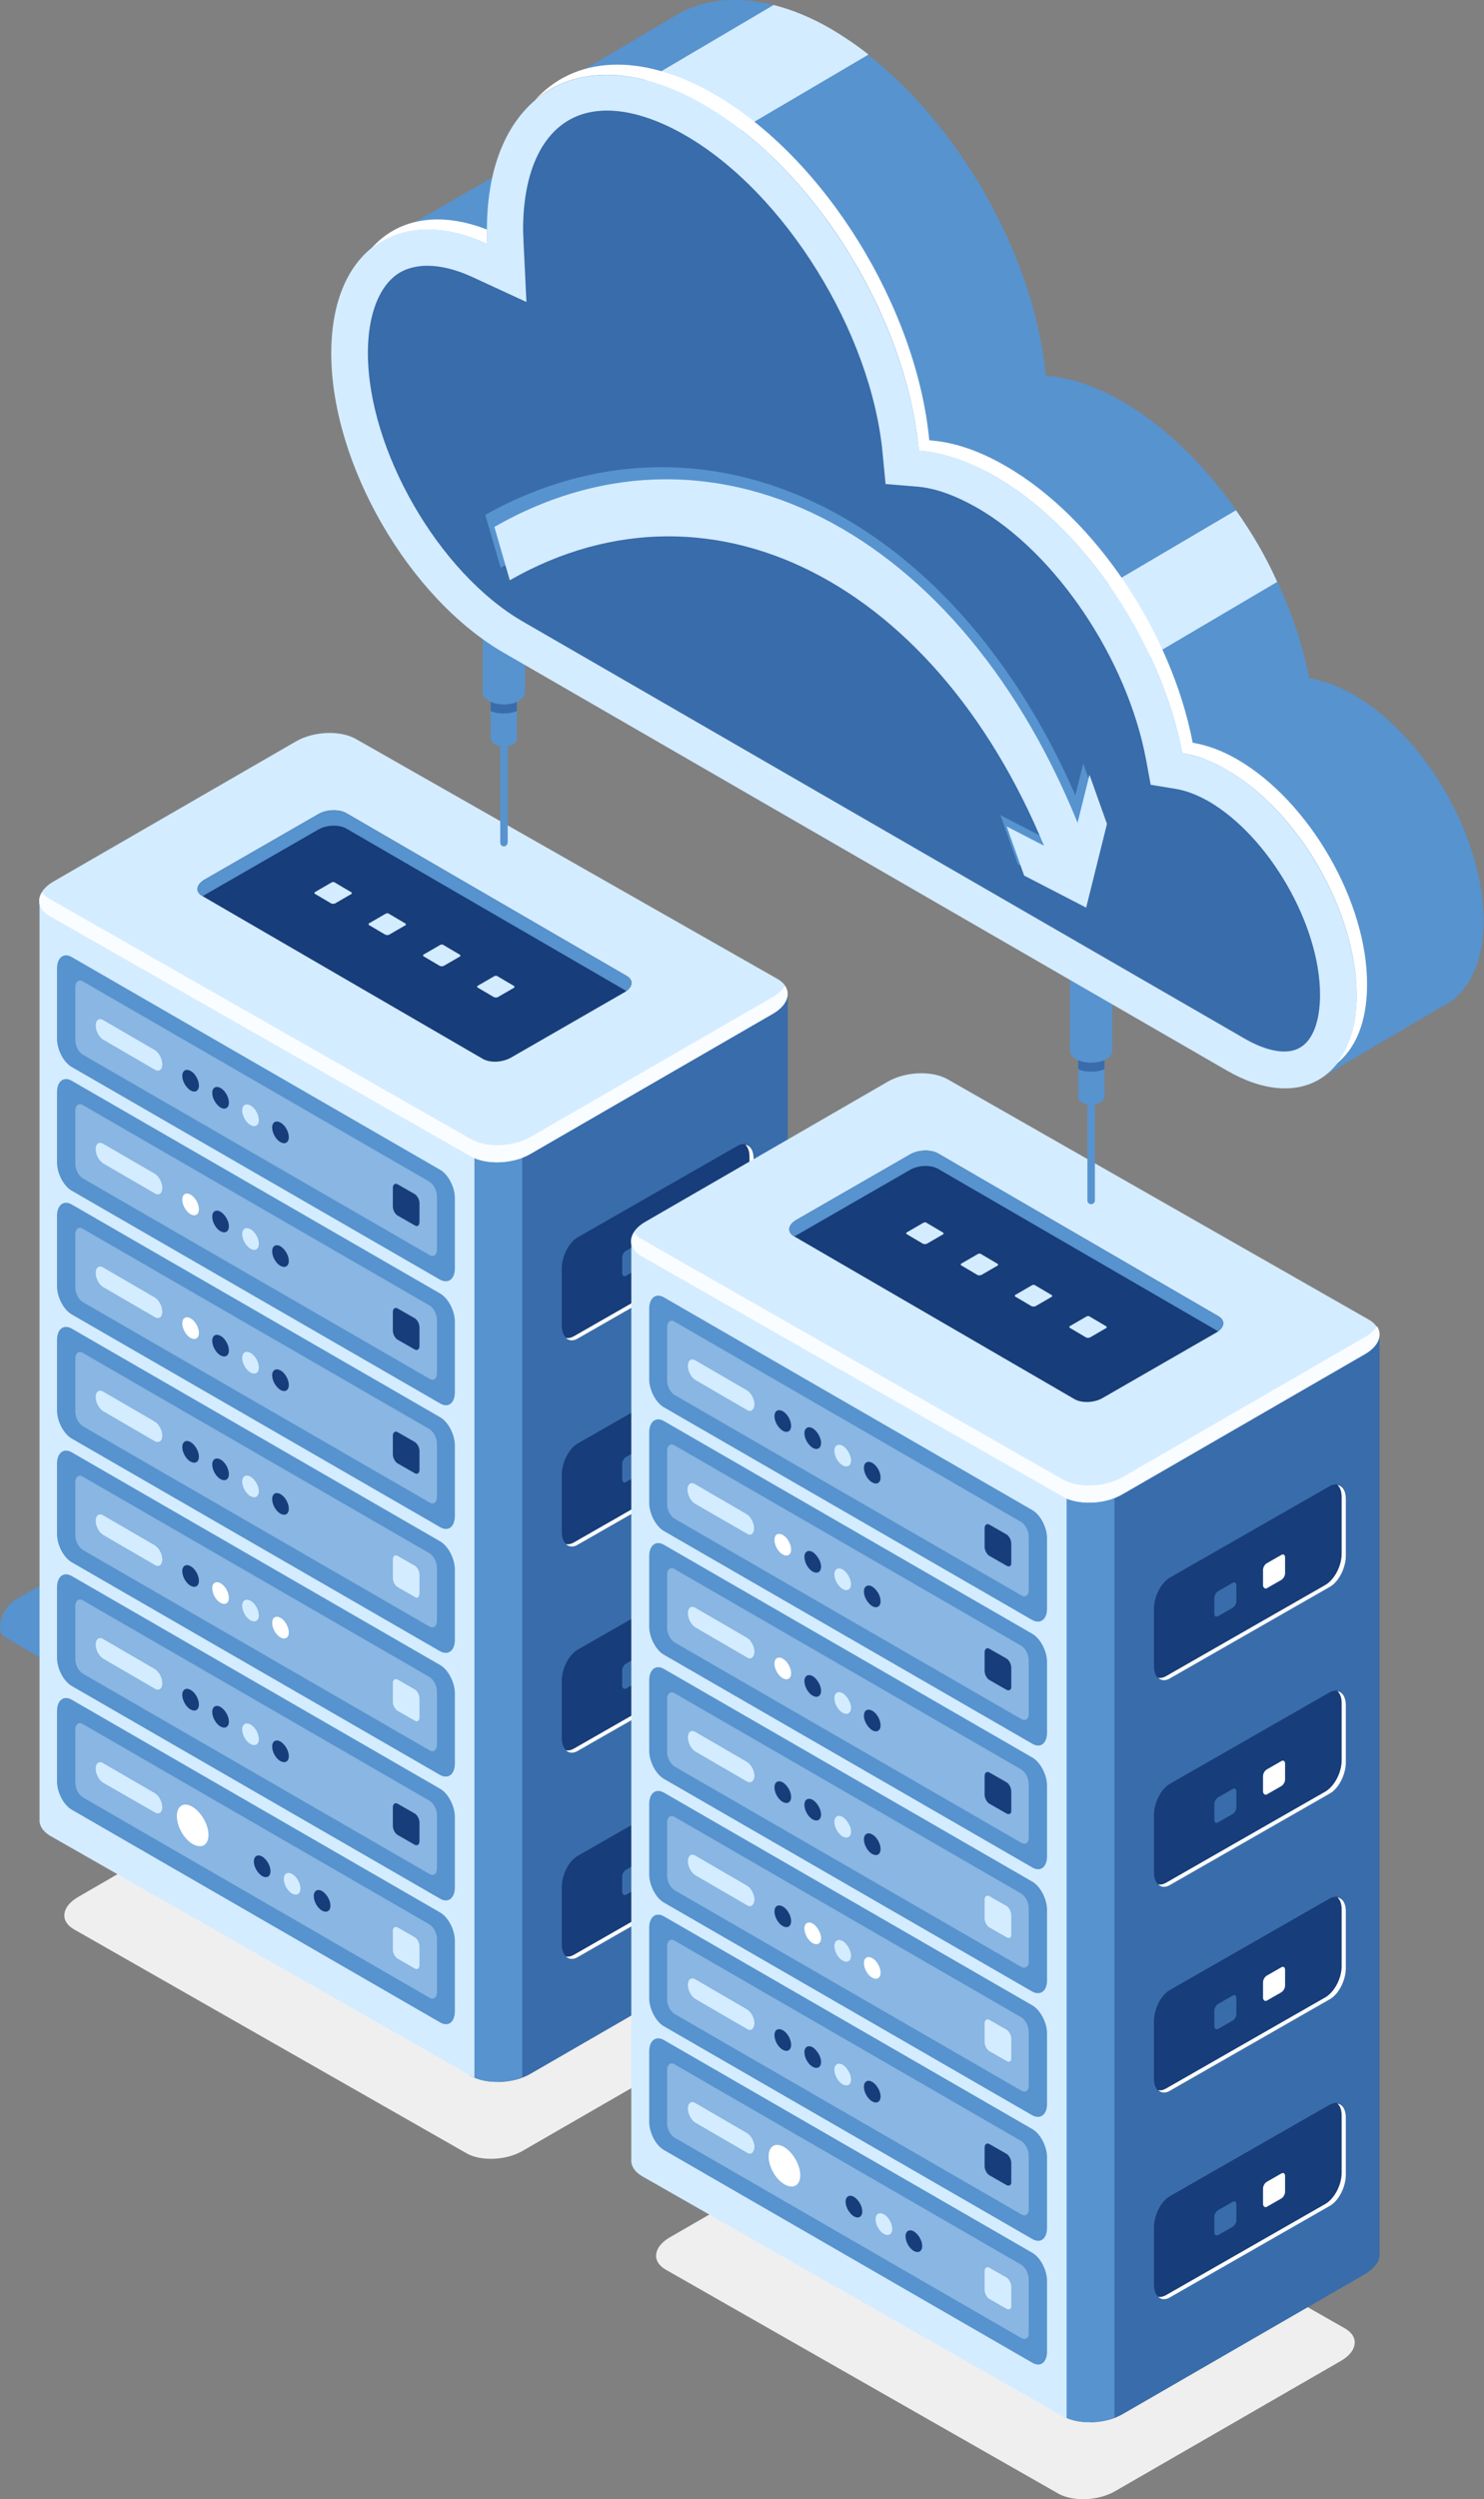 <?xml version="1.0" encoding="utf-8"?>
<!-- Generator: Adobe Illustrator 25.0.1, SVG Export Plug-In . SVG Version: 6.00 Build 0)  -->
<svg version="1.1" xmlns="http://www.w3.org/2000/svg" xmlns:xlink="http://www.w3.org/1999/xlink" x="0px" y="0px"
	 viewBox="0 0 356.6 600" style="enable-background:new 0 0 356.6 600;" xml:space="preserve">
<rect x="0" y="0" width="356.6" height="600" fill="#808080" stroke="none"/>
<style type="text/css">
	.st0{fill:#D4ECFF;}
	.st1{fill:#5793CE;}
	.st2{fill:#EFEFEF;}
	.st3{fill:#396CAA;}
	.st4{fill:#FAFDFF;}
	.st5{fill:#173D7A;}
	.st6{fill:#FFFFFF;}
	.st7{opacity:0.4;fill:#D4ECFF;}
</style>
<g id="Ñëîé_1">
</g>
<g id="Calque_2">
	<path class="st0" d="M169.4,173.6c0,1.1-0.8,1.6-1.8,1c-1-0.6-1.8-1.9-1.8-3c0-1.1,0.8-1.6,1.8-1
		C168.7,171.1,169.4,172.5,169.4,173.6z"/>
	<path class="st0" d="M232.8,209.7c0,1.1-0.8,1.6-1.8,1c-1-0.6-1.8-1.9-1.8-3c0-1.1,0.8-1.6,1.8-1
		C232,207.2,232.8,208.5,232.8,209.7z"/>
	<g>
		<path class="st1" d="M24.8,373.4L24.8,373.4c-0.7-0.5-1.7-0.5-2.8,0.2L3.8,384c-2.1,1.2-3.8,4.1-3.8,6.6c0,1.1,0.4,1.9,1,2.3
			l19.5,11.4L44,384.6L24.8,373.4z"/>
		<g>
			<g>
				<g>
					<path class="st2" d="M112.2,517l-94.4-53.8c-3.5-2-3-5.5,1-7.8L73.1,424c4-2.3,10-2.6,13.5-0.6l94.4,53.8c3.5,2,3,5.5-1,7.8
						l-54.3,31.3C121.7,518.7,115.6,518.9,112.2,517z"/>
					<path class="st3" d="M189.3,459.2L189.3,459.2V238.9L101.7,216l-16.1-9.3c-3.7-2.1-10.2-1.9-14.4,0.6l-15,8.7l-46.7,0
						l13.8,212.6c-0.1,1.4,0.7,2.8,2.5,3.9l87.4,65.9c3.7,2.1,10.2,1.9,14.4-0.6l58.2-33.6C188.3,462.7,189.4,460.9,189.3,459.2z"/>
					<path class="st0" d="M78.9,205.2c-2.7,0.1-5.5,0.7-7.7,2l-15,8.7l-46.7,0v220.9c-0.1,1.4,0.7,2.8,2.5,3.9l101.2,57.7
						c1.8,1,4.2,1.5,6.7,1.4l1-222.3L78.9,205.2z"/>
					<path class="st1" d="M114,498.8c3.2,1.4,7.8,1.3,11.5-0.1V274.9H114V498.8z"/>
					<path class="st0" d="M113.1,277.6L11.9,219.9c-3.7-2.1-3.2-5.9,1-8.3l58.2-33.6c4.3-2.5,10.7-2.7,14.4-0.6L186.8,235
						c3.7,2.1,3.2,5.9-1,8.3L127.5,277C123.3,279.5,116.8,279.7,113.1,277.6z"/>
					<path class="st4" d="M185.8,239.3l-58.2,33.6c-4.3,2.5-10.7,2.7-14.4,0.6L11.9,215.8c-0.8-0.5-1.4-1-1.8-1.6
						c-1.3,2-0.7,4.3,1.8,5.7l101.2,57.7c3.7,2.1,10.2,1.9,14.4-0.6l58.2-33.6c3.3-1.9,4.3-4.6,2.9-6.7
						C188.1,237.6,187.1,238.5,185.8,239.3z"/>
					<g>
						<path class="st5" d="M116,254.2l-67.4-39.1c-1.7-1-1.5-2.7,0.5-3.9l27.3-15.7c2-1.2,5-1.3,6.8-0.3l67.4,39.1
							c1.7,1,1.5,2.7-0.5,3.9l-27.3,15.7C120.7,255.1,117.7,255.2,116,254.2z"/>
						<g>
							<path class="st0" d="M79.6,216.9l-3.9-2.3c-0.2-0.1-0.2-0.4,0.1-0.5l3.8-2.2c0.3-0.2,0.7-0.2,0.9,0l3.9,2.3
								c0.2,0.1,0.2,0.4-0.1,0.5l-3.8,2.2C80.2,217,79.8,217,79.6,216.9z"/>
							<path class="st0" d="M92.6,224.4l-3.9-2.3c-0.2-0.1-0.2-0.4,0.1-0.5l3.8-2.2c0.3-0.2,0.7-0.2,0.9,0l3.9,2.3
								c0.2,0.1,0.2,0.4-0.1,0.5l-3.8,2.2C93.3,224.5,92.9,224.5,92.6,224.4z"/>
							<path class="st0" d="M105.7,231.9l-3.9-2.3c-0.2-0.1-0.2-0.4,0.1-0.5l3.8-2.2c0.3-0.2,0.7-0.2,0.9,0l3.9,2.3
								c0.2,0.1,0.2,0.4-0.1,0.5l-3.8,2.2C106.3,232,105.9,232,105.7,231.9z"/>
							<path class="st0" d="M118.7,239.4l-3.9-2.3c-0.2-0.1-0.2-0.4,0.1-0.5l3.8-2.2c0.3-0.2,0.7-0.2,0.9,0l3.9,2.3
								c0.2,0.1,0.2,0.4-0.1,0.5l-3.8,2.2C119.4,239.5,119,239.5,118.7,239.4z"/>
						</g>
						<path class="st1" d="M48.6,215.1L48.6,215.1c0.2,0,0.3-0.1,0.5-0.2l27.3-15.7c2-1.2,5-1.3,6.8-0.3l67.3,39
							c1.6-1.1,1.7-2.7,0.1-3.6l-67.4-39.1c-1.7-1-4.8-0.9-6.8,0.3l-27.3,15.7C47.1,212.4,46.8,214.1,48.6,215.1z"/>
					</g>
				</g>
				<g>
					<path class="st5" d="M138.9,321.2l38.3-21.9c2.2-1.2,3.9-4.6,3.9-7.5v-13.7c0-2.9-1.7-4.2-3.9-3l-38.3,21.9
						c-2.2,1.2-3.9,4.6-3.9,7.5v13.7C135,321.1,136.8,322.5,138.9,321.2z"/>
					<path class="st6" d="M179.1,274.8c0.6,0.6,1,1.5,1,2.9v13.7c0,2.9-1.7,6.2-3.9,7.5l-38.3,21.9c-0.7,0.4-1.3,0.5-1.9,0.4
						c0.7,0.7,1.8,0.8,2.9,0.1l38.3-21.9c2.2-1.2,3.9-4.6,3.9-7.5v-13.7C181.1,276.2,180.3,275,179.1,274.8z"/>
					<g>
						<path class="st3" d="M150.4,306.3l3.5-2c0.5-0.3,0.9-1,0.9-1.6v-3.8c0-0.6-0.4-0.9-0.9-0.6l-3.5,2c-0.5,0.3-0.9,1-0.9,1.6v3.8
							C149.6,306.3,150,306.6,150.4,306.3z"/>
						<path class="st6" d="M162.2,299.6l3.5-2c0.5-0.3,0.9-1,0.9-1.6v-3.8c0-0.6-0.4-0.9-0.9-0.6l-3.5,2c-0.5,0.3-0.9,1-0.9,1.6v3.8
							C161.3,299.5,161.7,299.8,162.2,299.6z"/>
					</g>
				</g>
				<g>
					<path class="st5" d="M138.9,420.2l38.3-21.9c2.2-1.2,3.9-4.6,3.9-7.5v-13.7c0-2.9-1.7-4.2-3.9-3l-38.3,21.9
						c-2.2,1.2-3.9,4.6-3.9,7.5v13.7C135,420.2,136.8,421.5,138.9,420.2z"/>
					<path class="st6" d="M179.1,373.8c0.6,0.6,1,1.5,1,2.9v13.7c0,2.9-1.7,6.2-3.9,7.5l-38.3,21.9c-0.7,0.4-1.3,0.5-1.9,0.4
						c0.7,0.7,1.8,0.8,2.9,0.1l38.3-21.9c2.2-1.2,3.9-4.6,3.9-7.5v-13.7C181.1,375.2,180.3,374,179.1,373.8z"/>
					<g>
						<path class="st3" d="M150.4,405.4l3.5-2c0.5-0.3,0.9-1,0.9-1.6v-3.8c0-0.6-0.4-0.9-0.9-0.6l-3.5,2c-0.5,0.3-0.9,1-0.9,1.6v3.8
							C149.6,405.3,150,405.6,150.4,405.4z"/>
						<path class="st6" d="M162.2,398.6l3.5-2c0.5-0.3,0.9-1,0.9-1.6v-3.8c0-0.6-0.4-0.9-0.9-0.6l-3.5,2c-0.5,0.3-0.9,1-0.9,1.6v3.8
							C161.3,398.6,161.7,398.8,162.2,398.6z"/>
					</g>
				</g>
				<g>
					<path class="st5" d="M138.9,469.7l38.3-21.9c2.2-1.2,3.9-4.6,3.9-7.5v-13.7c0-2.9-1.7-4.2-3.9-3l-38.3,21.9
						c-2.2,1.2-3.9,4.6-3.9,7.5v13.7C135,469.7,136.8,471,138.9,469.7z"/>
					<path class="st6" d="M179.1,423.3c0.6,0.6,1,1.5,1,2.9v13.7c0,2.9-1.7,6.2-3.9,7.5l-38.3,21.9c-0.7,0.4-1.3,0.5-1.9,0.4
						c0.7,0.7,1.8,0.8,2.9,0.1l38.3-21.9c2.2-1.2,3.9-4.6,3.9-7.5v-13.7C181.1,424.7,180.3,423.5,179.1,423.3z"/>
					<g>
						<path class="st3" d="M150.4,454.9l3.5-2c0.5-0.3,0.9-1,0.9-1.6v-3.8c0-0.6-0.4-0.9-0.9-0.6l-3.5,2c-0.5,0.3-0.9,1-0.9,1.6v3.8
							C149.6,454.8,150,455.1,150.4,454.9z"/>
						<path class="st6" d="M162.2,448.1l3.5-2c0.5-0.3,0.9-1,0.9-1.6v-3.8c0-0.6-0.4-0.9-0.9-0.6l-3.5,2c-0.5,0.3-0.9,1-0.9,1.6v3.8
							C161.3,448.1,161.7,448.3,162.2,448.1z"/>
					</g>
				</g>
				<g>
					<path class="st5" d="M138.9,370.7l38.3-21.9c2.2-1.2,3.9-4.6,3.9-7.5v-13.7c0-2.9-1.7-4.2-3.9-3l-38.3,21.9
						c-2.2,1.2-3.9,4.6-3.9,7.5v13.7C135,370.7,136.8,372,138.9,370.7z"/>
					<path class="st6" d="M179.1,324.3c0.6,0.6,1,1.5,1,2.9v13.7c0,2.9-1.7,6.2-3.9,7.5l-38.3,21.9c-0.7,0.4-1.3,0.5-1.9,0.4
						c0.7,0.7,1.8,0.8,2.9,0.1l38.3-21.9c2.2-1.2,3.9-4.6,3.9-7.5v-13.7C181.1,325.7,180.3,324.5,179.1,324.3z"/>
					<g>
						<path class="st3" d="M150.4,355.8l3.5-2c0.5-0.3,0.9-1,0.9-1.6v-3.8c0-0.6-0.4-0.9-0.9-0.6l-3.5,2c-0.5,0.3-0.9,1-0.9,1.6v3.8
							C149.6,355.8,150,356.1,150.4,355.8z"/>
						<path class="st6" d="M162.2,349.1l3.5-2c0.5-0.3,0.9-1,0.9-1.6v-3.8c0-0.6-0.4-0.9-0.9-0.6l-3.5,2c-0.5,0.3-0.9,1-0.9,1.6v3.8
							C161.3,349,161.7,349.3,162.2,349.1z"/>
					</g>
				</g>
			</g>
			<g>
				<path class="st1" d="M105.7,307.2l-88.4-51c-2-1.1-3.6-4.2-3.6-6.8v-16.9c0-2.6,1.6-3.9,3.6-2.7l88.4,51c2,1.1,3.6,4.2,3.6,6.8
					v16.9C109.3,307.1,107.7,308.3,105.7,307.2z"/>
				<path class="st7" d="M103.2,301.3l-83.3-48.1c-1-0.6-1.8-2.1-1.8-3.5V237c0-1.3,0.8-2,1.8-1.4l83.3,48.1c1,0.6,1.8,2.1,1.8,3.5
					v12.7C105,301.3,104.2,301.9,103.2,301.3z"/>
				<path class="st0" d="M37.2,256.8l-12.4-7.2c-1-0.6-1.8-2.1-1.8-3.4l0,0c0-1.3,0.8-1.9,1.8-1.3l12.4,7.2c1,0.6,1.8,2.1,1.8,3.4
					l0,0C39,256.8,38.2,257.4,37.2,256.8z"/>
				<path class="st5" d="M47.8,260.6c0,1.3-0.9,1.8-2,1.2c-1.1-0.7-2-2.2-2-3.5c0-1.3,0.9-1.8,2-1.2
					C46.9,257.7,47.8,259.3,47.8,260.6z"/>
				<path class="st5" d="M55,264.7c0,1.3-0.9,1.8-2,1.2c-1.1-0.7-2-2.2-2-3.5c0-1.3,0.9-1.8,2-1.2C54.1,261.8,55,263.4,55,264.7z"/>
				<path class="st0" d="M62.2,268.9c0,1.3-0.9,1.8-2,1.2c-1.1-0.6-2-2.2-2-3.5c0-1.3,0.9-1.8,2-1.2C61.3,266,62.2,267.6,62.2,268.9
					z"/>
				<path class="st5" d="M69.4,273c0,1.3-0.9,1.8-2,1.2c-1.1-0.6-2-2.2-2-3.5s0.9-1.8,2-1.2C68.5,270.1,69.4,271.7,69.4,273z"/>
				<path class="st5" d="M99.7,294.2l-4.2-2.4c-0.6-0.4-1.1-1.3-1.1-2.2v-4.4c0-0.8,0.5-1.2,1.1-0.9l4.2,2.4
					c0.6,0.4,1.1,1.3,1.1,2.2v4.4C100.8,294.2,100.3,294.6,99.7,294.2z"/>
			</g>
			<g>
				<path class="st1" d="M105.7,336.9l-88.4-51c-2-1.1-3.6-4.2-3.6-6.8v-16.9c0-2.6,1.6-3.9,3.6-2.7l88.4,51c2,1.1,3.6,4.2,3.6,6.8
					v16.9C109.3,336.9,107.7,338.1,105.7,336.9z"/>
				<path class="st7" d="M103.2,331l-83.3-48.1c-1-0.6-1.8-2.1-1.8-3.5v-12.7c0-1.3,0.8-2,1.8-1.4l83.3,48.1c1,0.6,1.8,2.1,1.8,3.5
					v12.7C105,331,104.2,331.6,103.2,331z"/>
				<path class="st0" d="M37.2,286.5l-12.4-7.2c-1-0.6-1.8-2.1-1.8-3.4l0,0c0-1.3,0.8-1.9,1.8-1.3l12.4,7.2c1,0.6,1.8,2.1,1.8,3.4
					l0,0C39,286.5,38.2,287.1,37.2,286.5z"/>
				<path class="st6" d="M47.8,290.3c0,1.3-0.9,1.8-2,1.2c-1.1-0.6-2-2.2-2-3.5s0.9-1.8,2-1.2C46.9,287.4,47.8,289,47.8,290.3z"/>
				<path class="st5" d="M55,294.4c0,1.3-0.9,1.8-2,1.2c-1.1-0.6-2-2.2-2-3.5c0-1.3,0.9-1.8,2-1.2C54.1,291.6,55,293.1,55,294.4z"/>
				<path class="st0" d="M62.2,298.6c0,1.3-0.9,1.8-2,1.2c-1.1-0.7-2-2.2-2-3.5c0-1.3,0.9-1.8,2-1.2
					C61.3,295.7,62.2,297.3,62.2,298.6z"/>
				<path class="st5" d="M69.4,302.7c0,1.3-0.9,1.8-2,1.2c-1.1-0.6-2-2.2-2-3.5c0-1.3,0.9-1.8,2-1.2
					C68.5,299.9,69.4,301.4,69.4,302.7z"/>
				<path class="st5" d="M99.7,324l-4.2-2.4c-0.6-0.4-1.1-1.3-1.1-2.2v-4.4c0-0.8,0.5-1.2,1.1-0.9l4.2,2.4c0.6,0.4,1.1,1.3,1.1,2.2
					v4.4C100.8,323.9,100.3,324.3,99.7,324z"/>
			</g>
			<g>
				<path class="st1" d="M105.7,366.6l-88.4-51c-2-1.1-3.6-4.2-3.6-6.8v-16.9c0-2.6,1.6-3.9,3.6-2.7l88.4,51c2,1.1,3.6,4.2,3.6,6.8
					v16.9C109.3,366.6,107.7,367.8,105.7,366.6z"/>
				<path class="st7" d="M103.2,360.7l-83.3-48.1c-1-0.6-1.8-2.1-1.8-3.5v-12.7c0-1.3,0.8-2,1.8-1.4l83.3,48.1
					c1,0.6,1.8,2.1,1.8,3.5v12.7C105,360.7,104.2,361.3,103.2,360.7z"/>
				<path class="st0" d="M37.2,316.2l-12.4-7.2c-1-0.6-1.8-2.1-1.8-3.4l0,0c0-1.3,0.8-1.9,1.8-1.3l12.4,7.2c1,0.6,1.8,2.1,1.8,3.4
					l0,0C39,316.2,38.2,316.8,37.2,316.2z"/>
				<path class="st6" d="M47.8,320c0,1.3-0.9,1.8-2,1.2c-1.1-0.6-2-2.2-2-3.5s0.9-1.8,2-1.2C46.9,317.1,47.8,318.7,47.8,320z"/>
				<path class="st5" d="M55,324.2c0,1.3-0.9,1.8-2,1.2c-1.1-0.6-2-2.2-2-3.5s0.9-1.8,2-1.2C54.1,321.3,55,322.9,55,324.2z"/>
				<path class="st0" d="M62.2,328.3c0,1.3-0.9,1.8-2,1.2c-1.1-0.6-2-2.2-2-3.5c0-1.3,0.9-1.8,2-1.2C61.3,325.4,62.2,327,62.2,328.3
					z"/>
				<path class="st5" d="M69.4,332.5c0,1.3-0.9,1.8-2,1.2c-1.1-0.7-2-2.2-2-3.5c0-1.3,0.9-1.8,2-1.2
					C68.5,329.6,69.4,331.2,69.4,332.5z"/>
				<path class="st5" d="M99.7,353.7l-4.2-2.4c-0.6-0.4-1.1-1.3-1.1-2.2v-4.4c0-0.8,0.5-1.2,1.1-0.9l4.2,2.4
					c0.6,0.4,1.1,1.3,1.1,2.2v4.4C100.8,353.7,100.3,354,99.7,353.7z"/>
			</g>
			<g>
				<path class="st1" d="M105.7,396.4l-88.4-51c-2-1.1-3.6-4.2-3.6-6.8v-16.9c0-2.6,1.6-3.9,3.6-2.7l88.4,51c2,1.1,3.6,4.2,3.6,6.8
					v16.9C109.3,396.3,107.7,397.5,105.7,396.4z"/>
				<path class="st7" d="M103.2,390.5l-83.3-48.1c-1-0.6-1.8-2.1-1.8-3.5v-12.7c0-1.3,0.8-2,1.8-1.4l83.3,48.1
					c1,0.6,1.8,2.1,1.8,3.5v12.7C105,390.4,104.2,391,103.2,390.5z"/>
				<path class="st0" d="M37.2,346l-12.4-7.2c-1-0.6-1.8-2.1-1.8-3.4l0,0c0-1.3,0.8-1.9,1.8-1.3l12.4,7.2c1,0.6,1.8,2.1,1.8,3.4l0,0
					C39,345.9,38.2,346.5,37.2,346z"/>
				<path class="st5" d="M47.8,349.7c0,1.3-0.9,1.8-2,1.2c-1.1-0.6-2-2.2-2-3.5s0.9-1.8,2-1.2C46.9,346.9,47.8,348.4,47.8,349.7z"/>
				<path class="st5" d="M55,353.9c0,1.3-0.9,1.8-2,1.2c-1.1-0.6-2-2.2-2-3.5s0.9-1.8,2-1.2C54.1,351,55,352.6,55,353.9z"/>
				<path class="st0" d="M62.2,358c0,1.3-0.9,1.8-2,1.2c-1.1-0.6-2-2.2-2-3.5s0.9-1.8,2-1.2C61.3,355.2,62.2,356.7,62.2,358z"/>
				<path class="st5" d="M69.4,362.2c0,1.3-0.9,1.8-2,1.2c-1.1-0.6-2-2.2-2-3.5c0-1.3,0.9-1.8,2-1.2
					C68.5,359.3,69.4,360.9,69.4,362.2z"/>
				<path class="st0" d="M99.7,383.4l-4.2-2.4c-0.6-0.4-1.1-1.3-1.1-2.2v-4.4c0-0.8,0.5-1.2,1.1-0.9l4.2,2.4
					c0.6,0.4,1.1,1.3,1.1,2.2v4.4C100.8,383.4,100.3,383.8,99.7,383.4z"/>
			</g>
			<g>
				<path class="st1" d="M105.7,426.1l-88.4-51c-2-1.1-3.6-4.2-3.6-6.8v-16.9c0-2.6,1.6-3.9,3.6-2.7l88.4,51c2,1.1,3.6,4.2,3.6,6.8
					v16.9C109.3,426,107.7,427.2,105.7,426.1z"/>
				<path class="st7" d="M103.2,420.2l-83.3-48.1c-1-0.6-1.8-2.1-1.8-3.5v-12.7c0-1.3,0.8-2,1.8-1.4l83.3,48.1
					c1,0.6,1.8,2.1,1.8,3.5v12.7C105,420.1,104.2,420.8,103.2,420.2z"/>
				<path class="st0" d="M37.2,375.7l-12.4-7.2c-1-0.6-1.8-2.1-1.8-3.4l0,0c0-1.3,0.8-1.9,1.8-1.3l12.4,7.2c1,0.6,1.8,2.1,1.8,3.4
					l0,0C39,375.7,38.2,376.3,37.2,375.7z"/>
				<path class="st5" d="M47.8,379.5c0,1.3-0.9,1.8-2,1.2c-1.1-0.6-2-2.2-2-3.5s0.9-1.8,2-1.2C46.9,376.6,47.8,378.2,47.8,379.5z"/>
				<path class="st6" d="M55,383.6c0,1.3-0.9,1.8-2,1.2c-1.1-0.6-2-2.2-2-3.5s0.9-1.8,2-1.2C54.1,380.7,55,382.3,55,383.6z"/>
				<path class="st0" d="M62.2,387.8c0,1.3-0.9,1.8-2,1.2c-1.1-0.6-2-2.2-2-3.5s0.9-1.8,2-1.2C61.3,384.9,62.2,386.5,62.2,387.8z"/>
				<path class="st6" d="M69.4,391.9c0,1.3-0.9,1.8-2,1.2c-1.1-0.6-2-2.2-2-3.5s0.9-1.8,2-1.2C68.5,389,69.4,390.6,69.4,391.9z"/>
				<path class="st0" d="M99.7,413.1l-4.2-2.4c-0.6-0.4-1.1-1.3-1.1-2.2v-4.4c0-0.8,0.5-1.2,1.1-0.9l4.2,2.4
					c0.6,0.4,1.1,1.3,1.1,2.2v4.4C100.8,413.1,100.3,413.5,99.7,413.1z"/>
			</g>
			<g>
				<path class="st1" d="M105.7,455.8l-88.4-51c-2-1.1-3.6-4.2-3.6-6.8v-16.9c0-2.6,1.6-3.9,3.6-2.7l88.4,51c2,1.1,3.6,4.2,3.6,6.8
					v16.9C109.3,455.7,107.7,457,105.7,455.8z"/>
				<path class="st7" d="M103.2,449.9l-83.3-48.1c-1-0.6-1.8-2.1-1.8-3.5v-12.7c0-1.3,0.8-2,1.8-1.4l83.3,48.1
					c1,0.6,1.8,2.1,1.8,3.5v12.7C105,449.9,104.2,450.5,103.2,449.9z"/>
				<path class="st0" d="M37.2,405.4l-12.4-7.2c-1-0.6-1.8-2.1-1.8-3.4l0,0c0-1.3,0.8-1.9,1.8-1.3l12.4,7.2c1,0.6,1.8,2.1,1.8,3.4
					l0,0C39,405.4,38.2,406,37.2,405.4z"/>
				<path class="st5" d="M47.8,409.2c0,1.3-0.9,1.8-2,1.2c-1.1-0.6-2-2.2-2-3.5c0-1.3,0.9-1.8,2-1.2
					C46.9,406.3,47.8,407.9,47.8,409.2z"/>
				<path class="st5" d="M55,413.3c0,1.3-0.9,1.8-2,1.2c-1.1-0.6-2-2.2-2-3.5s0.9-1.8,2-1.2C54.1,410.5,55,412,55,413.3z"/>
				<path class="st0" d="M62.2,417.5c0,1.3-0.9,1.8-2,1.2c-1.1-0.6-2-2.2-2-3.5s0.9-1.8,2-1.2C61.3,414.6,62.2,416.2,62.2,417.5z"/>
				<path class="st5" d="M69.4,421.6c0,1.3-0.9,1.8-2,1.2c-1.1-0.6-2-2.2-2-3.5s0.9-1.8,2-1.2C68.5,418.8,69.4,420.3,69.4,421.6z"/>
				<path class="st5" d="M99.7,442.9l-4.2-2.4c-0.6-0.4-1.1-1.3-1.1-2.2v-4.4c0-0.8,0.5-1.2,1.1-0.9l4.2,2.4
					c0.6,0.4,1.1,1.3,1.1,2.2v4.4C100.8,442.8,100.3,443.2,99.7,442.9z"/>
			</g>
			<g>
				<path class="st1" d="M105.7,485.5l-88.4-51c-2-1.1-3.6-4.2-3.6-6.8v-16.9c0-2.6,1.6-3.9,3.6-2.7l88.4,51c2,1.1,3.6,4.2,3.6,6.8
					v16.9C109.3,485.5,107.7,486.7,105.7,485.5z"/>
				<path class="st7" d="M103.2,479.6l-83.3-48.1c-1-0.6-1.8-2.1-1.8-3.5v-12.7c0-1.3,0.8-2,1.8-1.4l83.3,48.1
					c1,0.6,1.8,2.1,1.8,3.5v12.7C105,479.6,104.2,480.2,103.2,479.6z"/>
				<path class="st0" d="M37.2,435.1L24.8,428c-1-0.6-1.8-2.1-1.8-3.4l0,0c0-1.3,0.8-1.9,1.8-1.3l12.4,7.2c1,0.6,1.8,2.1,1.8,3.4
					l0,0C39,435.1,38.2,435.7,37.2,435.1z"/>
				<path class="st6" d="M50.1,440.5c0,2.5-1.7,3.4-3.8,2.2s-3.8-4.2-3.8-6.7c0-2.5,1.7-3.5,3.8-2.2
					C48.4,435.1,50.1,438.1,50.1,440.5z"/>
				<path class="st5" d="M65,449.2c0,1.3-0.9,1.8-2,1.2c-1.1-0.7-2-2.2-2-3.5c0-1.3,0.9-1.8,2-1.2C64.1,446.4,65,447.9,65,449.2z"/>
				<path class="st0" d="M72.2,453.4c0,1.3-0.9,1.8-2,1.2c-1.1-0.6-2-2.2-2-3.5c0-1.3,0.9-1.8,2-1.2
					C71.3,450.5,72.2,452.1,72.2,453.4z"/>
				<path class="st5" d="M79.4,457.5c0,1.3-0.9,1.8-2,1.2c-1.1-0.6-2-2.2-2-3.5s0.9-1.8,2-1.2C78.5,454.7,79.4,456.2,79.4,457.5z"/>
				<path class="st0" d="M99.7,472.6l-4.2-2.4c-0.6-0.4-1.1-1.3-1.1-2.2v-4.4c0-0.8,0.5-1.2,1.1-0.9l4.2,2.4
					c0.6,0.4,1.1,1.3,1.1,2.2v4.4C100.8,472.6,100.3,472.9,99.7,472.6z"/>
			</g>
		</g>
		<g>
			<g>
				<g>
					<path class="st2" d="M254.4,598.7l-94.4-53.8c-3.5-2-3-5.5,1-7.8l54.3-31.3c4-2.3,10-2.6,13.5-0.6l94.4,53.8c3.5,2,3,5.5-1,7.8
						l-54.3,31.3C263.9,600.4,257.9,600.6,254.4,598.7z"/>
					<path class="st3" d="M331.5,540.9L331.5,540.9V320.6L244,297.7l-16.1-9.3c-3.7-2.1-10.2-1.9-14.4,0.6l-15,8.7l-46.7,0
						l13.8,212.6c-0.1,1.4,0.7,2.8,2.5,3.9l87.4,65.9c3.7,2.1,10.2,1.9,14.4-0.6l58.2-33.6C330.5,544.4,331.7,542.6,331.5,540.9z"/>
					<path class="st0" d="M221.1,286.9c-2.7,0.1-5.5,0.7-7.7,2l-15,8.7l-46.7,0v220.9c-0.1,1.4,0.7,2.8,2.5,3.9l101.2,57.7
						c1.8,1,4.2,1.5,6.7,1.4l1-222.3L221.1,286.9z"/>
					<path class="st1" d="M256.3,580.5c3.2,1.4,7.8,1.3,11.5-0.1V356.6h-11.5V580.5z"/>
					<path class="st0" d="M255.3,359.3l-101.2-57.7c-3.7-2.1-3.2-5.9,1-8.3l58.2-33.6c4.3-2.5,10.7-2.7,14.4-0.6l101.2,57.7
						c3.7,2.1,3.2,5.9-1,8.3l-58.2,33.6C265.5,361.2,259,361.4,255.3,359.3z"/>
					<path class="st4" d="M328,321l-58.2,33.6c-4.3,2.5-10.7,2.7-14.4,0.6l-101.2-57.7c-0.8-0.5-1.4-1-1.8-1.6
						c-1.3,2-0.7,4.3,1.8,5.7l101.2,57.7c3.7,2.1,10.2,1.9,14.4-0.6l58.2-33.6c3.3-1.9,4.3-4.6,2.9-6.7
						C330.3,319.3,329.4,320.2,328,321z"/>
					<g>
						<path class="st5" d="M258.2,335.9l-67.4-39.1c-1.7-1-1.5-2.7,0.5-3.9l27.3-15.7c2-1.2,5-1.3,6.8-0.3l67.4,39.1
							c1.7,1,1.5,2.7-0.5,3.9L265,335.6C263,336.8,259.9,336.9,258.2,335.9z"/>
						<g>
							<path class="st0" d="M221.8,298.6l-3.9-2.3c-0.2-0.1-0.2-0.4,0.1-0.5l3.8-2.2c0.3-0.2,0.7-0.2,0.9,0l3.9,2.3
								c0.2,0.1,0.2,0.4-0.1,0.5l-3.8,2.2C222.5,298.7,222.1,298.7,221.8,298.6z"/>
							<path class="st0" d="M234.9,306.1l-3.9-2.3c-0.2-0.1-0.2-0.4,0.1-0.5l3.8-2.2c0.3-0.2,0.7-0.2,0.9,0l3.9,2.3
								c0.2,0.1,0.2,0.4-0.1,0.5l-3.8,2.2C235.5,306.2,235.1,306.2,234.9,306.1z"/>
							<path class="st0" d="M247.9,313.6l-3.9-2.3c-0.2-0.1-0.2-0.4,0.1-0.5l3.8-2.2c0.3-0.2,0.7-0.2,0.9,0l3.9,2.3
								c0.2,0.1,0.2,0.4-0.1,0.5l-3.8,2.2C248.6,313.7,248.2,313.7,247.9,313.6z"/>
							<path class="st0" d="M261,321.1l-3.9-2.3c-0.2-0.1-0.2-0.4,0.1-0.5l3.8-2.2c0.3-0.2,0.7-0.2,0.9,0l3.9,2.3
								c0.2,0.1,0.2,0.4-0.1,0.5l-3.8,2.2C261.6,321.2,261.2,321.2,261,321.1z"/>
						</g>
						<path class="st1" d="M190.8,296.8L190.8,296.8c0.2,0,0.3-0.1,0.5-0.2l27.3-15.7c2-1.2,5-1.3,6.8-0.3l67.3,39
							c1.6-1.1,1.7-2.7,0.1-3.6l-67.4-39.1c-1.7-1-4.8-0.9-6.8,0.3l-27.3,15.7C189.3,294.1,189.1,295.8,190.8,296.8z"/>
					</g>
				</g>
				<g>
					<path class="st5" d="M281.2,402.9l38.3-21.9c2.2-1.2,3.9-4.6,3.9-7.5v-13.7c0-2.9-1.7-4.2-3.9-3l-38.3,21.9
						c-2.2,1.2-3.9,4.6-3.9,7.5V400C277.3,402.8,279,404.2,281.2,402.9z"/>
					<path class="st6" d="M321.4,356.5c0.6,0.6,1,1.5,1,2.9V373c0,2.9-1.7,6.2-3.9,7.5l-38.3,21.9c-0.7,0.4-1.3,0.5-1.9,0.4
						c0.7,0.7,1.8,0.8,2.9,0.1l38.3-21.9c2.2-1.2,3.9-4.6,3.9-7.5v-13.7C323.4,357.9,322.6,356.7,321.4,356.5z"/>
					<g>
						<path class="st3" d="M292.7,388l3.5-2c0.5-0.3,0.9-1,0.9-1.6v-3.8c0-0.6-0.4-0.9-0.9-0.6l-3.5,2c-0.5,0.3-0.9,1-0.9,1.6v3.8
							C291.8,388,292.2,388.3,292.7,388z"/>
						<path class="st6" d="M304.4,381.3l3.5-2c0.5-0.3,0.9-1,0.9-1.6v-3.8c0-0.6-0.4-0.9-0.9-0.6l-3.5,2c-0.5,0.3-0.9,1-0.9,1.6v3.8
							C303.6,381.2,304,381.5,304.4,381.3z"/>
					</g>
				</g>
				<g>
					<path class="st5" d="M281.2,501.9l38.3-21.9c2.2-1.2,3.9-4.6,3.9-7.5v-13.7c0-2.9-1.7-4.2-3.9-3l-38.3,21.9
						c-2.2,1.2-3.9,4.6-3.9,7.5V499C277.3,501.9,279,503.2,281.2,501.9z"/>
					<path class="st6" d="M321.4,455.5c0.6,0.6,1,1.5,1,2.9V472c0,2.9-1.7,6.2-3.9,7.5l-38.3,21.9c-0.7,0.4-1.3,0.5-1.9,0.4
						c0.7,0.7,1.8,0.8,2.9,0.1l38.3-21.9c2.2-1.2,3.9-4.6,3.9-7.5v-13.7C323.4,456.9,322.6,455.7,321.4,455.5z"/>
					<g>
						<path class="st3" d="M292.7,487.1l3.5-2c0.5-0.3,0.9-1,0.9-1.6v-3.8c0-0.6-0.4-0.9-0.9-0.6l-3.5,2c-0.5,0.3-0.9,1-0.9,1.6v3.8
							C291.8,487,292.2,487.3,292.7,487.1z"/>
						<path class="st6" d="M304.4,480.3l3.5-2c0.5-0.3,0.9-1,0.9-1.6v-3.8c0-0.6-0.4-0.9-0.9-0.6l-3.5,2c-0.5,0.3-0.9,1-0.9,1.6v3.8
							C303.6,480.3,304,480.5,304.4,480.3z"/>
					</g>
				</g>
				<g>
					<path class="st5" d="M281.2,551.4l38.3-21.9c2.2-1.2,3.9-4.6,3.9-7.5v-13.7c0-2.9-1.7-4.2-3.9-3l-38.3,21.9
						c-2.2,1.2-3.9,4.6-3.9,7.5v13.7C277.3,551.4,279,552.7,281.2,551.4z"/>
					<path class="st6" d="M321.4,505c0.6,0.6,1,1.5,1,2.9v13.7c0,2.9-1.7,6.2-3.9,7.5l-38.3,21.9c-0.7,0.4-1.3,0.5-1.9,0.4
						c0.7,0.7,1.8,0.8,2.9,0.1l38.3-21.9c2.2-1.2,3.9-4.6,3.9-7.5v-13.7C323.4,506.4,322.6,505.2,321.4,505z"/>
					<g>
						<path class="st3" d="M292.7,536.6l3.5-2c0.5-0.3,0.9-1,0.9-1.6v-3.8c0-0.6-0.4-0.9-0.9-0.6l-3.5,2c-0.5,0.3-0.9,1-0.9,1.6v3.8
							C291.8,536.5,292.2,536.8,292.7,536.6z"/>
						<path class="st6" d="M304.4,529.8l3.5-2c0.5-0.3,0.9-1,0.9-1.6v-3.8c0-0.6-0.4-0.9-0.9-0.6l-3.5,2c-0.5,0.3-0.9,1-0.9,1.6v3.8
							C303.6,529.8,304,530,304.4,529.8z"/>
					</g>
				</g>
				<g>
					<path class="st5" d="M281.2,452.4l38.3-21.9c2.2-1.2,3.9-4.6,3.9-7.5v-13.7c0-2.9-1.7-4.2-3.9-3l-38.3,21.9
						c-2.2,1.2-3.9,4.6-3.9,7.5v13.7C277.3,452.4,279,453.7,281.2,452.4z"/>
					<path class="st6" d="M321.4,406c0.6,0.6,1,1.5,1,2.9v13.7c0,2.9-1.7,6.2-3.9,7.5l-38.3,21.9c-0.7,0.4-1.3,0.5-1.9,0.4
						c0.7,0.7,1.8,0.8,2.9,0.1l38.3-21.9c2.2-1.2,3.9-4.6,3.9-7.5v-13.7C323.4,407.4,322.6,406.2,321.4,406z"/>
					<g>
						<path class="st3" d="M292.7,437.5l3.5-2c0.5-0.3,0.9-1,0.9-1.6v-3.8c0-0.6-0.4-0.9-0.9-0.6l-3.5,2c-0.5,0.3-0.9,1-0.9,1.6v3.8
							C291.8,437.5,292.2,437.8,292.7,437.5z"/>
						<path class="st6" d="M304.4,430.8l3.5-2c0.5-0.3,0.9-1,0.9-1.6v-3.8c0-0.6-0.4-0.9-0.9-0.6l-3.5,2c-0.5,0.3-0.9,1-0.9,1.6v3.8
							C303.6,430.7,304,431,304.4,430.8z"/>
					</g>
				</g>
			</g>
			<g>
				<path class="st1" d="M248,388.9l-88.4-51c-2-1.1-3.6-4.2-3.6-6.8v-16.9c0-2.6,1.6-3.9,3.6-2.7l88.4,51c2,1.1,3.6,4.2,3.6,6.8
					v16.9C251.6,388.8,250,390,248,388.9z"/>
				<path class="st7" d="M245.4,383l-83.3-48.1c-1-0.6-1.8-2.1-1.8-3.5v-12.7c0-1.3,0.8-2,1.8-1.4l83.3,48.1c1,0.6,1.8,2.1,1.8,3.5
					v12.7C247.3,383,246.4,383.6,245.4,383z"/>
				<path class="st0" d="M179.5,338.5l-12.4-7.2c-1-0.6-1.8-2.1-1.8-3.4l0,0c0-1.3,0.8-1.9,1.8-1.3l12.4,7.2c1,0.6,1.8,2.1,1.8,3.4
					l0,0C181.2,338.5,180.4,339.1,179.5,338.5z"/>
				<path class="st5" d="M190.1,342.3c0,1.3-0.9,1.8-2,1.2c-1.1-0.7-2-2.2-2-3.5c0-1.3,0.9-1.8,2-1.2
					C189.2,339.4,190.1,341,190.1,342.3z"/>
				<path class="st5" d="M197.3,346.4c0,1.3-0.9,1.8-2,1.2c-1.1-0.7-2-2.2-2-3.5c0-1.3,0.9-1.8,2-1.2
					C196.3,343.5,197.3,345.1,197.3,346.4z"/>
				<path class="st0" d="M204.5,350.6c0,1.3-0.9,1.8-2,1.2c-1.1-0.6-2-2.2-2-3.5c0-1.3,0.9-1.8,2-1.2
					C203.5,347.7,204.5,349.3,204.5,350.6z"/>
				<path class="st5" d="M211.6,354.7c0,1.3-0.9,1.8-2,1.2c-1.1-0.6-2-2.2-2-3.5c0-1.3,0.9-1.8,2-1.2
					C210.7,351.8,211.6,353.4,211.6,354.7z"/>
				<path class="st5" d="M241.9,375.9l-4.2-2.4c-0.6-0.4-1.1-1.3-1.1-2.2v-4.4c0-0.8,0.5-1.2,1.1-0.9l4.2,2.4
					c0.6,0.4,1.1,1.3,1.1,2.2v4.4C243.1,375.9,242.6,376.3,241.9,375.9z"/>
			</g>
			<g>
				<path class="st1" d="M248,418.6l-88.4-51c-2-1.1-3.6-4.2-3.6-6.8v-16.9c0-2.6,1.6-3.9,3.6-2.7l88.4,51c2,1.1,3.6,4.2,3.6,6.8
					v16.9C251.6,418.6,250,419.8,248,418.6z"/>
				<path class="st7" d="M245.4,412.7l-83.3-48.1c-1-0.6-1.8-2.1-1.8-3.5v-12.7c0-1.3,0.8-2,1.8-1.4l83.3,48.1
					c1,0.6,1.8,2.1,1.8,3.5v12.7C247.3,412.7,246.4,413.3,245.4,412.7z"/>
				<path class="st0" d="M179.5,368.2L167,361c-1-0.6-1.8-2.1-1.8-3.4l0,0c0-1.3,0.8-1.9,1.8-1.3l12.4,7.2c1,0.6,1.8,2.1,1.8,3.4
					l0,0C181.2,368.2,180.4,368.8,179.5,368.2z"/>
				<path class="st6" d="M190.1,372c0,1.3-0.9,1.8-2,1.2c-1.1-0.6-2-2.2-2-3.5s0.9-1.8,2-1.2C189.2,369.1,190.1,370.7,190.1,372z"/>
				<path class="st5" d="M197.3,376.1c0,1.3-0.9,1.8-2,1.2c-1.1-0.6-2-2.2-2-3.5c0-1.3,0.9-1.8,2-1.2
					C196.3,373.3,197.3,374.8,197.3,376.1z"/>
				<path class="st0" d="M204.5,380.3c0,1.3-0.9,1.8-2,1.2c-1.1-0.7-2-2.2-2-3.5c0-1.3,0.9-1.8,2-1.2
					C203.5,377.4,204.5,379,204.5,380.3z"/>
				<path class="st5" d="M211.6,384.4c0,1.3-0.9,1.8-2,1.2c-1.1-0.7-2-2.2-2-3.5c0-1.3,0.9-1.8,2-1.2
					C210.7,381.6,211.6,383.1,211.6,384.4z"/>
				<path class="st5" d="M241.9,405.7l-4.2-2.4c-0.6-0.4-1.1-1.3-1.1-2.2v-4.4c0-0.8,0.5-1.2,1.1-0.9l4.2,2.4
					c0.6,0.4,1.1,1.3,1.1,2.2v4.4C243.1,405.6,242.6,406,241.9,405.7z"/>
			</g>
			<g>
				<path class="st1" d="M248,448.3l-88.4-51c-2-1.1-3.6-4.2-3.6-6.8v-16.9c0-2.6,1.6-3.9,3.6-2.7l88.4,51c2,1.1,3.6,4.2,3.6,6.8
					v16.9C251.6,448.3,250,449.5,248,448.3z"/>
				<path class="st7" d="M245.4,442.4l-83.3-48.1c-1-0.6-1.8-2.1-1.8-3.5v-12.7c0-1.3,0.8-2,1.8-1.4l83.3,48.1
					c1,0.6,1.8,2.1,1.8,3.5v12.7C247.3,442.4,246.4,443,245.4,442.4z"/>
				<path class="st0" d="M179.5,397.9l-12.4-7.2c-1-0.6-1.8-2.1-1.8-3.4l0,0c0-1.3,0.8-1.9,1.8-1.3l12.4,7.2c1,0.6,1.8,2.1,1.8,3.4
					l0,0C181.2,397.9,180.4,398.5,179.5,397.9z"/>
				<path class="st6" d="M190.1,401.7c0,1.3-0.9,1.8-2,1.2c-1.1-0.6-2-2.2-2-3.5s0.9-1.8,2-1.2C189.2,398.8,190.1,400.4,190.1,401.7
					z"/>
				<path class="st5" d="M197.3,405.9c0,1.3-0.9,1.8-2,1.2c-1.1-0.6-2-2.2-2-3.5s0.9-1.8,2-1.2C196.3,403,197.3,404.6,197.3,405.9z"
					/>
				<path class="st0" d="M204.5,410c0,1.3-0.9,1.8-2,1.2c-1.1-0.6-2-2.2-2-3.5c0-1.3,0.9-1.8,2-1.2
					C203.5,407.1,204.5,408.7,204.5,410z"/>
				<path class="st5" d="M211.6,414.2c0,1.3-0.9,1.8-2,1.2c-1.1-0.7-2-2.2-2-3.5c0-1.3,0.9-1.8,2-1.2
					C210.7,411.3,211.6,412.9,211.6,414.2z"/>
				<path class="st5" d="M241.9,435.4l-4.2-2.4c-0.6-0.4-1.1-1.3-1.1-2.2v-4.4c0-0.8,0.5-1.2,1.1-0.9l4.2,2.4
					c0.6,0.4,1.1,1.3,1.1,2.2v4.4C243.1,435.4,242.6,435.7,241.9,435.4z"/>
			</g>
			<g>
				<path class="st1" d="M248,478.1l-88.4-51c-2-1.1-3.6-4.2-3.6-6.8v-16.9c0-2.6,1.6-3.9,3.6-2.7l88.4,51c2,1.1,3.6,4.2,3.6,6.8
					v16.9C251.6,478,250,479.2,248,478.1z"/>
				<path class="st7" d="M245.4,472.2l-83.3-48.1c-1-0.6-1.8-2.1-1.8-3.5v-12.7c0-1.3,0.8-2,1.8-1.4l83.3,48.1
					c1,0.6,1.8,2.1,1.8,3.5v12.7C247.3,472.1,246.4,472.7,245.4,472.2z"/>
				<path class="st0" d="M179.5,427.7l-12.4-7.2c-1-0.6-1.8-2.1-1.8-3.4l0,0c0-1.3,0.8-1.9,1.8-1.3l12.4,7.2c1,0.6,1.8,2.1,1.8,3.4
					l0,0C181.2,427.6,180.4,428.2,179.5,427.7z"/>
				<path class="st5" d="M190.1,431.4c0,1.3-0.9,1.8-2,1.2c-1.1-0.6-2-2.2-2-3.5s0.9-1.8,2-1.2C189.2,428.6,190.1,430.1,190.1,431.4
					z"/>
				<path class="st5" d="M197.3,435.6c0,1.3-0.9,1.8-2,1.2c-1.1-0.6-2-2.2-2-3.5s0.9-1.8,2-1.2C196.3,432.7,197.3,434.3,197.3,435.6
					z"/>
				<path class="st0" d="M204.5,439.7c0,1.3-0.9,1.8-2,1.2c-1.1-0.6-2-2.2-2-3.5s0.9-1.8,2-1.2C203.5,436.9,204.5,438.4,204.5,439.7
					z"/>
				<path class="st5" d="M211.6,443.9c0,1.3-0.9,1.8-2,1.2c-1.1-0.6-2-2.2-2-3.5c0-1.3,0.9-1.8,2-1.2
					C210.7,441,211.6,442.6,211.6,443.9z"/>
				<path class="st0" d="M241.9,465.1l-4.2-2.4c-0.6-0.4-1.1-1.3-1.1-2.2v-4.4c0-0.8,0.5-1.2,1.1-0.9l4.2,2.4
					c0.6,0.4,1.1,1.3,1.1,2.2v4.4C243.1,465.1,242.6,465.5,241.9,465.1z"/>
			</g>
			<g>
				<path class="st1" d="M248,507.8l-88.4-51c-2-1.1-3.6-4.2-3.6-6.8v-16.9c0-2.6,1.6-3.9,3.6-2.7l88.4,51c2,1.1,3.6,4.2,3.6,6.8
					v16.9C251.6,507.7,250,508.9,248,507.8z"/>
				<path class="st7" d="M245.4,501.9l-83.3-48.1c-1-0.6-1.8-2.1-1.8-3.5v-12.7c0-1.3,0.8-2,1.8-1.4l83.3,48.1
					c1,0.6,1.8,2.1,1.8,3.5v12.7C247.3,501.9,246.4,502.5,245.4,501.9z"/>
				<path class="st0" d="M179.5,457.4l-12.4-7.2c-1-0.6-1.8-2.1-1.8-3.4l0,0c0-1.3,0.8-1.9,1.8-1.3l12.4,7.2c1,0.6,1.8,2.1,1.8,3.4
					l0,0C181.2,457.4,180.4,458,179.5,457.4z"/>
				<path class="st5" d="M190.1,461.2c0,1.3-0.9,1.8-2,1.2c-1.1-0.6-2-2.2-2-3.5s0.9-1.8,2-1.2C189.2,458.3,190.1,459.9,190.1,461.2
					z"/>
				<path class="st6" d="M197.3,465.3c0,1.3-0.9,1.8-2,1.2c-1.1-0.6-2-2.2-2-3.5s0.9-1.8,2-1.2C196.3,462.4,197.3,464,197.3,465.3z"
					/>
				<path class="st0" d="M204.5,469.5c0,1.3-0.9,1.8-2,1.2c-1.1-0.6-2-2.2-2-3.5s0.9-1.8,2-1.2C203.5,466.6,204.5,468.2,204.5,469.5
					z"/>
				<path class="st6" d="M211.6,473.6c0,1.3-0.9,1.8-2,1.2c-1.1-0.6-2-2.2-2-3.5s0.9-1.8,2-1.2C210.7,470.7,211.6,472.3,211.6,473.6
					z"/>
				<path class="st0" d="M241.9,494.8l-4.2-2.4c-0.6-0.4-1.1-1.3-1.1-2.2v-4.4c0-0.8,0.5-1.2,1.1-0.9l4.2,2.4
					c0.6,0.4,1.1,1.3,1.1,2.2v4.4C243.1,494.8,242.6,495.2,241.9,494.8z"/>
			</g>
			<g>
				<path class="st1" d="M248,537.5l-88.4-51c-2-1.1-3.6-4.2-3.6-6.8v-16.9c0-2.6,1.6-3.9,3.6-2.7l88.4,51c2,1.1,3.6,4.2,3.6,6.8
					v16.9C251.6,537.5,250,538.7,248,537.5z"/>
				<path class="st7" d="M245.4,531.6l-83.3-48.1c-1-0.6-1.8-2.1-1.8-3.5v-12.7c0-1.3,0.8-2,1.8-1.4l83.3,48.1
					c1,0.6,1.8,2.1,1.8,3.5v12.7C247.3,531.6,246.4,532.2,245.4,531.6z"/>
				<path class="st0" d="M179.5,487.1l-12.4-7.2c-1-0.6-1.8-2.1-1.8-3.4l0,0c0-1.3,0.8-1.9,1.8-1.3l12.4,7.2c1,0.6,1.8,2.1,1.8,3.4
					v0C181.2,487.1,180.4,487.7,179.5,487.1z"/>
				<path class="st5" d="M190.1,490.9c0,1.3-0.9,1.8-2,1.2c-1.1-0.6-2-2.2-2-3.5c0-1.3,0.9-1.8,2-1.2
					C189.2,488,190.1,489.6,190.1,490.9z"/>
				<path class="st5" d="M197.3,495c0,1.3-0.9,1.8-2,1.2c-1.1-0.6-2-2.2-2-3.5s0.9-1.8,2-1.2C196.3,492.2,197.3,493.7,197.3,495z"/>
				<path class="st0" d="M204.5,499.2c0,1.3-0.9,1.8-2,1.2c-1.1-0.6-2-2.2-2-3.5s0.9-1.8,2-1.2C203.5,496.3,204.5,497.9,204.5,499.2
					z"/>
				<path class="st5" d="M211.6,503.3c0,1.3-0.9,1.8-2,1.2c-1.1-0.6-2-2.2-2-3.5s0.9-1.8,2-1.2C210.7,500.5,211.6,502,211.6,503.3z"
					/>
				<path class="st5" d="M241.9,524.6l-4.2-2.4c-0.6-0.4-1.1-1.3-1.1-2.2v-4.4c0-0.8,0.5-1.2,1.1-0.9l4.2,2.4
					c0.6,0.4,1.1,1.3,1.1,2.2v4.4C243.1,524.5,242.6,524.9,241.9,524.6z"/>
			</g>
			<g>
				<path class="st1" d="M248,567.2l-88.4-51c-2-1.1-3.6-4.2-3.6-6.8v-16.9c0-2.6,1.6-3.9,3.6-2.7l88.4,51c2,1.1,3.6,4.2,3.6,6.8
					v16.9C251.6,567.2,250,568.4,248,567.2z"/>
				<path class="st7" d="M245.4,561.3l-83.3-48.1c-1-0.6-1.8-2.1-1.8-3.5v-12.7c0-1.3,0.8-2,1.8-1.4l83.3,48.1
					c1,0.6,1.8,2.1,1.8,3.5V560C247.3,561.3,246.4,561.9,245.4,561.3z"/>
				<path class="st0" d="M179.5,516.8l-12.4-7.2c-1-0.6-1.8-2.1-1.8-3.4l0,0c0-1.3,0.8-1.9,1.8-1.3l12.4,7.2c1,0.6,1.8,2.1,1.8,3.4
					l0,0C181.2,516.8,180.4,517.4,179.5,516.8z"/>
				<path class="st6" d="M192.3,522.2c0,2.5-1.7,3.4-3.8,2.2c-2.1-1.2-3.8-4.2-3.8-6.7c0-2.5,1.7-3.5,3.8-2.2
					C190.6,516.8,192.3,519.8,192.3,522.2z"/>
				<path class="st5" d="M207.2,530.9c0,1.3-0.9,1.8-2,1.2c-1.1-0.7-2-2.2-2-3.5c0-1.3,0.9-1.8,2-1.2
					C206.3,528.1,207.2,529.6,207.2,530.9z"/>
				<path class="st0" d="M214.4,535.1c0,1.3-0.9,1.8-2,1.2c-1.1-0.6-2-2.2-2-3.5c0-1.3,0.9-1.8,2-1.2
					C213.5,532.2,214.4,533.8,214.4,535.1z"/>
				<path class="st5" d="M221.6,539.2c0,1.3-0.9,1.8-2,1.2c-1.1-0.6-2-2.2-2-3.5c0-1.3,0.9-1.8,2-1.2
					C220.7,536.4,221.6,537.9,221.6,539.2z"/>
				<path class="st0" d="M241.9,554.3l-4.2-2.4c-0.6-0.4-1.1-1.3-1.1-2.2v-4.4c0-0.8,0.5-1.2,1.1-0.9l4.2,2.4
					c0.6,0.4,1.1,1.3,1.1,2.2v4.4C243.1,554.3,242.6,554.6,241.9,554.3z"/>
			</g>
		</g>
	</g>
	<g>
		<path class="st1" d="M262.2,289.1c-0.5,0-0.9-0.4-0.9-0.9v-36.1c0-0.5,0.4-0.9,0.9-0.9s0.9,0.4,0.9,0.9v36.1
			C263.1,288.7,262.7,289.1,262.2,289.1z"/>
		<g>
			<g>
				<rect x="259.1" y="249.8" class="st1" width="6.3" height="13.5"/>
				<path class="st1" d="M264.4,264.7c-1.2,0.7-3.2,0.7-4.4,0c-1.2-0.7-1.2-1.9,0-2.6c1.2-0.7,3.2-0.7,4.4,0
					C265.6,262.8,265.6,263.9,264.4,264.7z"/>
			</g>
			<g>
				<rect x="257.1" y="231" class="st1" width="10.2" height="21.2"/>
				<path class="st3" d="M259.1,252.1v4.6c1.8,0.8,4.4,0.8,6.3,0v-4.6C263.5,251.2,260.9,251.2,259.1,252.1z"/>
				<path class="st1" d="M265.8,254.3c-2,1.1-5.2,1.1-7.2,0c-2-1.1-2-3,0-4.2c2-1.1,5.2-1.1,7.2,0
					C267.8,251.3,267.8,253.1,265.8,254.3z"/>
			</g>
		</g>
	</g>
	<g>
		<path class="st1" d="M121.1,203.2c-0.5,0-0.9-0.4-0.9-0.9v-36.1c0-0.5,0.4-0.9,0.9-0.9s0.9,0.4,0.9,0.9v36.1
			C121.9,202.8,121.6,203.2,121.1,203.2z"/>
		<g>
			<g>
				<rect x="117.9" y="163.9" class="st1" width="6.3" height="13.5"/>
				<path class="st1" d="M123.3,178.7c-1.2,0.7-3.2,0.7-4.4,0c-1.2-0.7-1.2-1.9,0-2.6c1.2-0.7,3.2-0.7,4.4,0
					C124.5,176.9,124.5,178,123.3,178.7z"/>
			</g>
			<g>
				<rect x="116" y="145" class="st1" width="10.2" height="21.2"/>
				<path class="st3" d="M117.9,166.1v4.6c1.8,0.8,4.4,0.8,6.3,0v-4.6C122.4,165.3,119.8,165.3,117.9,166.1z"/>
				<path class="st1" d="M124.7,168.3c-2,1.1-5.2,1.1-7.2,0c-2-1.1-2-3,0-4.2c2-1.1,5.2-1.1,7.2,0
					C126.6,165.3,126.6,167.2,124.7,168.3z"/>
			</g>
		</g>
	</g>
	<g>
		<polygon class="st1" points="316.7,259.2 347.6,241 318.2,204.3 310.5,216.9 		"/>
		<path class="st1" d="M92.3,57.6l49.3-28.4c0,0-1.9,28.3-1.9,28.4c0,0.1-28.3,8.8-28.3,8.8L92.3,57.6z"/>
		<path class="st1" d="M325.3,166.8c-3.8-2.2-7.3-3.4-10.7-4c-5-26.1-23.2-53.9-44.9-66.4c-6.5-3.8-12.7-5.8-18.4-6.2
			c-3-31.7-25-67.7-51.7-83.1c-14-8.1-26.7-9-36-4.1l0,0l-0.5,0.3c-0.2,0.1-0.5,0.3-0.7,0.4l-29.1,17.2l9.7,7.6
			c-8.7,3.8-14.2,13.5-14.2,27.9c0,26.5,18.6,58.8,41.6,72L325.3,239c17.3,10,31.2,1.9,31.2-18S342.6,176.8,325.3,166.8z"/>
		<path class="st1" d="M130.4,44.7l66.8-39c-13-6.8-24.7-7.3-33.5-2.7l0,0l-0.5,0.3c-0.2,0.1-0.5,0.3-0.7,0.4l-29.1,17.2l9.7,7.6
			C137,31.1,132.5,36.7,130.4,44.7z"/>
		<path class="st1" d="M253.7,159.5l48.7-28.6c-8.4-14.5-19.9-27.1-32.6-34.4c-1.7-1-3.3-1.8-5-2.6l-62,36.2L253.7,159.5z"/>
		<path class="st0" d="M147.2,24l21.7,12.5l39.8-23.4c-2.9-2.3-5.9-4.3-8.9-6.1c-4.8-2.8-9.5-4.7-13.9-5.8L147.2,24z"/>
		<path class="st0" d="M297,122.5l-38.9,22.9l13.5,15.1l35.3-20.8C304.2,133.6,300.8,127.9,297,122.5z"/>
		<path class="st0" d="M294.8,184.8c-3.8-2.2-7.3-3.4-10.7-4c-5-26.1-23.2-53.9-44.9-66.4c-6.5-3.8-12.7-5.8-18.4-6.2
			c-3-31.7-25-67.7-51.7-83.1c-28.8-16.6-52.1-3.1-52.1,30.1c0,1.1,0,2.3,0.1,3.4c-21-9.8-37.5,1.2-37.5,26.2
			c0,26.5,18.6,58.8,41.6,72L294.8,257c17.3,10,31.2,1.9,31.2-18C326,219,312,194.8,294.8,184.8z"/>
		<g>
			<path class="st6" d="M117.1,58.6c-0.1-1.1-0.1-2.3-0.1-3.4c0,0,0-0.1,0-0.1c-11.6-4.5-21.6-2.6-27.9,4.7
				C96,54.1,105.9,53.4,117.1,58.6z"/>
			<path class="st6" d="M297.3,182.3c-3.8-2.2-7.3-3.4-10.7-4c-5-26.1-23.2-53.9-44.9-66.4c-6.5-3.8-12.7-5.8-18.4-6.2
				c-3-31.7-25-67.7-51.7-83.1c-17.9-10.3-33.7-9-43.1,1.5c9.5-8.2,24.2-8.5,40.6,1c26.8,15.4,48.8,51.5,51.7,83.1
				c5.6,0.4,11.8,2.4,18.4,6.2c21.7,12.5,39.9,40.3,44.9,66.4c3.3,0.5,6.9,1.8,10.7,4c17.3,10,31.2,34.2,31.2,54.1
				c0,7.2-1.8,12.8-5,16.6c4.7-3.6,7.5-10.1,7.5-19.1C328.6,216.5,314.6,192.3,297.3,182.3z"/>
		</g>
		<g>
			<path class="st3" d="M113.5,66.5l13,6l-0.7-14.4c0-1-0.1-2-0.1-3c0-12.8,3.9-22.1,10.9-26.2c7-4.1,17-2.8,28.1,3.6
				c23.9,13.8,44.7,47.3,47.4,76.4l0.7,7.3l7.3,0.6c4.5,0.3,9.4,2.1,14.7,5.1c19,10.9,36.1,36.4,40.6,60.5l1.1,6l6.1,1
				c2.4,0.4,5,1.4,7.7,2.9c14.6,8.4,26.9,29.7,26.9,46.5c0,6.3-1.7,10.9-4.8,12.7c-3,1.8-7.9,1-13.4-2.2L125.6,149.2
				c-20.2-11.7-37.2-41.2-37.2-64.5c0-9.1,2.7-16.1,7.4-19.1c1.9-1.2,4.3-1.8,6.9-1.8C105.9,63.8,109.6,64.7,113.5,66.5z"/>
		</g>
	</g>
	<g>
		<path class="st1" d="M254.1,206.4c-25.7-68.2-83.2-98.4-133.8-70.1l-3.7-12.7c55-30.7,117.6,2.2,145.6,76.7L254.1,206.4z"/>
		<g>
			<polygon class="st1" points="260.3,183.3 255.3,203.4 240.4,195.7 244.6,207.5 259.5,215.2 264.5,195.1 			"/>
		</g>
		<g>
			<polygon class="st0" points="261.8,186 256.8,206.1 241.9,198.4 246.1,210.2 261,217.9 266,197.8 			"/>
		</g>
		<path class="st0" d="M253.6,210c-25.3-68.6-81.6-99-131.1-70.7l-3.7-12.8c53.8-30.8,115.1,2.5,142.6,77.4L253.6,210z"/>
	</g>
</g>
</svg>
